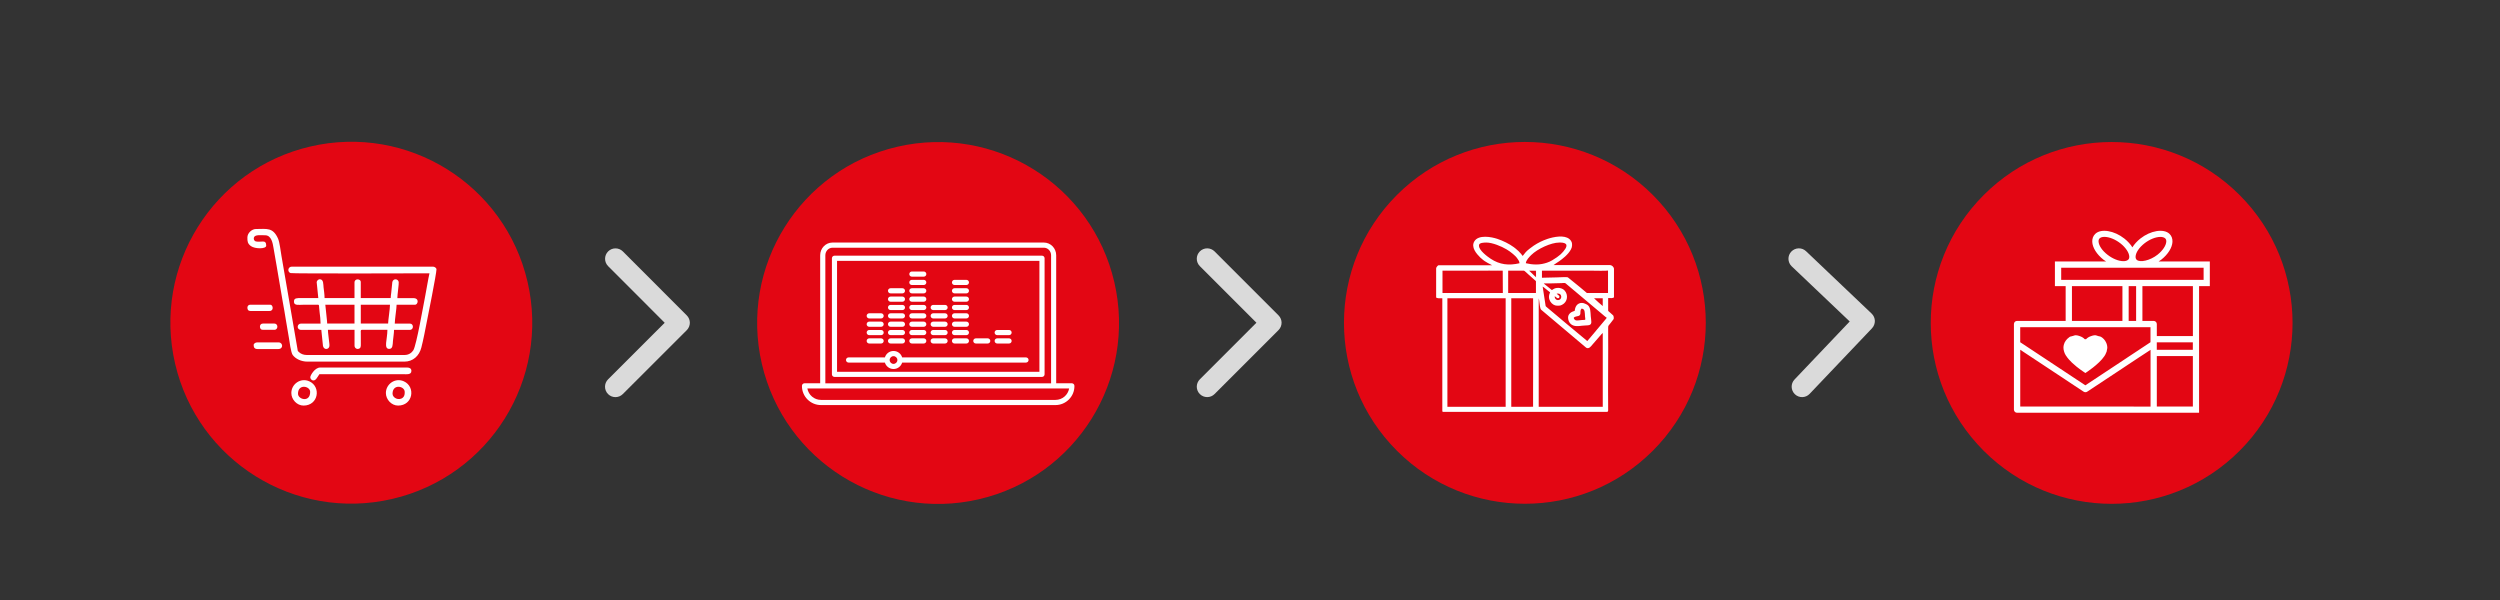 <?xml version="1.0" encoding="utf-8"?>
<!-- Generator: Adobe Illustrator 26.0.1, SVG Export Plug-In . SVG Version: 6.00 Build 0)  -->
<svg version="1.1" id="Слой_1" xmlns="http://www.w3.org/2000/svg" xmlns:xlink="http://www.w3.org/1999/xlink" x="0px" y="0px"
	 viewBox="0 0 841.89 202.12" style="enable-background:new 0 0 841.89 202.12;" xml:space="preserve">
<rect x="0" y="0" width="841.89" height="202.12" fill="#333333" stroke="none"/>
<style type="text/css">
	.st0{fill-rule:evenodd;clip-rule:evenodd;fill:#E30613;}
	.st1{fill-rule:evenodd;clip-rule:evenodd;fill:#FFFFFF;}
	.st2{fill-rule:evenodd;clip-rule:evenodd;fill:#DADADA;}
</style>
<g>
	
		<ellipse transform="matrix(0.707 -0.707 0.707 0.707 131.455 534.727)" class="st0" cx="711.2" cy="108.68" rx="60.93" ry="60.93"/>
	<path class="st1" d="M726.95,88.03c0.3-0.2,0.61-0.38,0.89-0.6c2.26-1.79,3.66-4.03,3.75-5.99c0.05-1.09-0.3-2.02-1.02-2.7
		c-1.95-1.85-6.39-1.09-9.77,1.58c-1.15,0.91-2.06,1.93-2.71,2.97c-0.64-1.04-1.57-2.06-2.71-2.96c-3.39-2.68-7.85-3.44-9.78-1.58
		c-0.72,0.68-1.07,1.62-1.02,2.7c0.09,1.96,1.5,4.2,3.76,5.99c0.28,0.22,0.59,0.4,0.89,0.6l-17.23,0v8.31h3.62v11.72h-16.37
		c-0.58,0-1.05,0.47-1.05,1.05v28.82c0,0.58,0.47,1.06,1.05,1.06l16.37,0h19.11h6.72h3.8h15.3V119.9v-6.72V96.35h3.62v-8.31H726.95
		L726.95,88.03L726.95,88.03z M742.08,94.24h-1.51h-19.11h-6.72h-19.11h-1.51v-4.09h47.96L742.08,94.24L742.08,94.24L742.08,94.24z
		 M738.46,136.9h-12.14v-17h12.14V136.9L738.46,136.9z M716.85,136.9h-1.05h-1.05h-17h-1.05h-1.05h-15.32v-19.12l15.32,10.13
		l1.05,0.7l1.05,0.7l3.94,2.6c0.18,0.11,0.38,0.17,0.59,0.17s0.41-0.06,0.58-0.17l11.89-7.86l1.05-0.7l1.05-0.7l2.5-1.65l1.05-0.7
		l0.59-0.38l0.47-0.31l1.13-0.74l1.6-1.05l0.02,0v1.05v1.05v17h-2.74h-1.05h-1.06L716.85,136.9L716.85,136.9L716.85,136.9z
		 M726.31,115.29h12.14v2.5h-12.14V115.29L726.31,115.29z M719.35,108.07h-2.51V96.35h2.51V108.07L719.35,108.07z M697.74,96.35h17
		v11.72l-17,0V96.35L697.74,96.35z M697.74,110.18h17h1.05h1.05h2.5h1.05h1.06h2.74v3v1.05v1.01l-0.07,0.05l-1.16,0.77l-1.51,1
		l-1.06,0.7l-0.04,0.03l-1.01,0.67l-0.59,0.39l-1.59,1.05l-0.32,0.21l-1.05,0.7l-1.05,0.7l-12.48,8.25l-4.52-2.99l-1.05-0.7
		l-1.05-0.69l-14.09-9.32l-1.23-0.81v-5.06h15.32h1.05L697.74,110.18L697.74,110.18L697.74,110.18z M738.46,113.18h-12.14v-4.06
		c0-0.58-0.48-1.05-1.05-1.05h-3.8V96.35h17V113.18L738.46,113.18z M722.12,81.98c1.72-1.36,3.79-2.2,5.4-2.2
		c0.5,0,1.19,0.09,1.62,0.49c0.27,0.26,0.39,0.61,0.37,1.08c-0.06,1.32-1.22,3.06-2.96,4.43c-2.48,1.96-5.93,2.73-7.01,1.7
		c-0.27-0.26-0.39-0.61-0.37-1.07C719.22,85.08,720.38,83.35,722.12,81.98L722.12,81.98z M706.7,81.34
		c-0.02-0.47,0.1-0.82,0.37-1.08c0.33-0.32,0.89-0.49,1.61-0.49c1.61,0,3.69,0.84,5.41,2.2c1.74,1.37,2.89,3.11,2.96,4.42
		c0.02,0.47-0.1,0.82-0.37,1.07c-0.43,0.41-1.12,0.49-1.62,0.49c-1.61,0-3.67-0.84-5.38-2.19C707.92,84.4,706.76,82.66,706.7,81.34
		L706.7,81.34z M695.02,116.06c0.13-0.5,0.33-0.94,0.64-1.35c0.28-0.41,0.64-0.76,1.05-1.05c0.12-0.08,0.22-0.19,0.34-0.26
		c0.21-0.12,0.48-0.1,0.71-0.18v-0.04h0.17c0.38-0.11,0.72-0.29,1.13-0.29c0.46,0,0.87,0.16,1.28,0.29
		c0.66,0.22,1.25,0.55,1.72,1.05l0.42,0c0.47-0.49,1.05-0.84,1.72-1.05c0.41-0.14,0.82-0.29,1.28-0.29c0.41,0,0.76,0.18,1.13,0.29
		c0.29,0.09,0.62,0.08,0.88,0.23c0.39,0.22,0.73,0.5,1.03,0.83c0.29,0.31,0.52,0.67,0.7,1.06c0.12,0.25,0.23,0.5,0.29,0.77
		c0.08,0.32,0.14,0.65,0.14,1c0,0.26-0.07,0.49-0.12,0.73c-0.03,0.19-0.03,0.38-0.09,0.55c-0.04,0.17-0.15,0.33-0.21,0.5
		c-0.13,0.35-0.3,0.7-0.54,1.05c-1.87,2.83-6.43,5.72-6.43,5.72s-2.47-1.55-4.52-3.5c-0.37-0.35-0.72-0.72-1.05-1.1
		c-0.34-0.37-0.61-0.75-0.86-1.13c-0.06-0.09-0.14-0.18-0.19-0.26c-0.26-0.44-0.46-0.87-0.56-1.29c-0.13-0.41-0.2-0.84-0.2-1.29
		C694.88,116.71,694.93,116.38,695.02,116.06z"/>
</g>
<g>
	
		<ellipse transform="matrix(0.707 -0.707 0.707 0.707 73.573 394.987)" class="st0" cx="513.58" cy="108.68" rx="60.93" ry="60.93"/>
	<path class="st1" d="M518.16,100.44c0.12,0.2,0.17,0.83,0.22,1.13c0.11,0.74,0.21,2.38,0.62,2.74l15.15,12.78
		c0.93,0.57,1.65-0.5,2.06-0.98c0.13-0.15,0.18-0.18,0.31-0.36l0.97-1.11c0.4-0.41,1.91-2.3,2.25-2.52v24.87h-21.57V100.44
		L518.16,100.44z M525.03,79.66c-1.44,0.08-2.9,0.46-3.84,0.77c-1.71,0.57-3.26,1.34-4.72,2.31c-0.63,0.42-2.17,1.58-2.63,2.13
		c-0.11,0.14-0.11,0.17-0.25,0.3l-0.81,1.02c-0.15-0.11-0.35-0.47-0.51-0.65c-0.48-0.57-1.22-1.34-1.82-1.78
		c-0.24-0.17-0.42-0.33-0.65-0.51c-1.6-1.17-3.67-2.18-5.56-2.81c-2.06-0.69-6.32-1.46-7.72,0.79c-1.28,2.04,0.75,4.28,1.98,5.5
		c0.17,0.16,0.26,0.21,0.43,0.37c1.32,1.25,3.11,1.92,3.53,2.22l-17.42,0c-0.6,0-0.65-0.07-0.97,0.26
		c-0.17,0.17-0.44,0.54-0.44,0.84v9.66c0,0.49,1.59,0.37,2.08,0.37v37.89c0,0.19,0.06,0.37,0.24,0.37h55.12
		c0.42,0,0.5-0.23,0.49-0.67c-0.09-9.15,0.07-18.47,0-27.63c-0.01-0.82,0.12-0.71,0.8-1.59l1.03-1.35c0.1-0.21,0.05-0.74-0.02-1.01
		c-0.07-0.27-0.37-0.45-0.57-0.65c-0.23-0.23-0.41-0.35-0.64-0.58c-0.33-0.34-0.6-0.43-0.6-0.63v-4.22c0.52,0,1.96,0.15,1.96-0.37
		v-9.53c0-0.39-0.57-1.22-1.46-1.22l-18.89,0c0.1-0.14,1.7-1.14,1.89-1.28c0.31-0.22,0.6-0.45,0.91-0.68
		c1.33-0.99,3.43-3.01,3.43-4.64c0-0.66,0.01-0.99-0.38-1.58c-0.63-0.96-1.75-1.34-3-1.42H525.03L525.03,79.66z M516.27,136.98
		l-7.33,0.02l-0.07-0.26c-0.01-0.07,0-0.23,0-0.31c0-0.18,0-0.37,0-0.55v-30.92c0-1.48-0.07-3.12,0.01-4.59l7.44,0.02
		c0.06,1.47,0.01,3.08,0.01,4.57v22.92C516.32,128.09,516.4,136.74,516.27,136.98L516.27,136.98z M487.42,100.44h19.62v36.55h-19.62
		V100.44L487.42,100.44z M536.8,100.44c0.15,0.22,2.79,2.53,2.93,2.63v-2.63H536.8L536.8,100.44z M524.21,98.91
		c0.12,0.16,0.73,0.57,0.83,0.7c0.28,0.35,0.05,0.83-0.4,0.83c-0.39,0-0.69-0.56-1.1-0.67c0,0.76,0.42,1.28,1.1,1.28
		C526.26,101.05,526.15,98.46,524.21,98.91L524.21,98.91z M506.05,91.15l0.04,7.52c-0.19,0.12-0.39,0.08-0.64,0.08
		c-2.66-0.02-19.17,0.08-19.72-0.03c-0.1-0.5-0.08-7.32,0.02-7.59c0.67-0.08,1.81-0.02,2.53-0.02
		C491,91.11,505.81,91.04,506.05,91.15L506.05,91.15z M507.89,91.15h5.32c0.18,0,1.27,1.09,1.52,1.29l1.52,1.35
		c0.19,0.2,0.33,0.26,0.52,0.46c0.33,0.34,0.47,0.33,0.47,0.5v3.91h-9.35V91.15L507.89,91.15z M519.87,95.43
		c0.14,0.2,0.47,0.42,0.69,0.6l2.06,1.66c0.3-0.2,0.44-0.34,0.84-0.51c1.08-0.46,2.62-0.24,3.42,0.65c1.31,1.43,1.05,3.86-0.84,4.81
		c-0.69,0.35-0.96,0.3-1.71,0.3c-1.67,0-3.52-2.2-2.32-4.46c-0.49-0.33-2.2-1.87-2.51-1.96l0.84,5.46c0.22,1.32,0.01,0.99,0.58,1.5
		l4.52,3.79c0.2,0.16,0.39,0.34,0.59,0.51l8.5,7.08l2.49-2.95c0.28-0.34,0.51-0.65,0.8-0.97c0.15-0.18,0.27-0.31,0.42-0.49
		l1.64-1.96c0.16-0.21,0.25-0.29,0.42-0.5c0.21-0.27,0.71-0.78,0.77-1c-0.21-0.06-1.52-1.2-1.73-1.39c-0.13-0.12-0.18-0.14-0.3-0.25
		l-10.36-8.71c-0.37-0.32-0.75-0.59-1.1-0.92c-0.25-0.24-0.4-0.39-0.62-0.41c-0.32-0.03-0.71-0.02-1.01,0.03l-4.06,0.1
		C521.22,95.43,520.54,95.43,519.87,95.43L519.87,95.43z M541.51,91.11c0.08,0.15,0.08,0.03,0.08,0.47
		c-0.02,1.42,0.08,6.64-0.04,7.13c-0.66,0.02-7.11,0.04-7.16-0.04c-0.55-0.54-4.13-3.42-4.94-4.08L528,93.41
		c-0.39-0.2-3.02,0-3.67,0c-1.71,0-3.35,0.12-5.07,0.12v-2.38h16.68C536.84,91.15,540.98,91.26,541.51,91.11L541.51,91.11z
		 M517.18,93.35c-0.15-0.25-1.42-1.38-1.9-1.88c-0.18-0.18-0.17-0.19-0.29-0.2l-0.11-0.16l2.4,0.01c0.1,0.29,0.09,2.02,0.01,2.34
		C517.11,93.38,517.25,93.43,517.18,93.35L517.18,93.35z M498.06,82.78V82.6c0-0.9,1.74-0.92,2.51-0.92c1.97,0,5.04,1.25,6.76,2.29
		c0.87,0.52,1.23,0.79,1.97,1.39c0.14,0.11,0.16,0.12,0.3,0.25c0.54,0.52,0.84,0.67,1.4,1.48c0.28,0.41,0.7,0.92,0.7,1.56
		c-3.61,0.84-6.66,0.48-9.68-1.5C500.83,86.37,498.06,84.3,498.06,82.78L498.06,82.78z M517.37,89.07c-1.31,0-2.48-0.18-3.54-0.43
		c0.08-1.01,1.14-2.08,1.79-2.73c2.11-2.11,6.71-4.23,9.46-4.23c0.72,0,1.66-0.02,2.21,0.48c0.84,0.76-0.81,2.55-1.31,3.05
		c-0.19,0.19-0.33,0.34-0.52,0.52l-1.17,0.91c-1.05,0.72-2.09,1.41-3.37,1.83C519.91,88.8,518.73,89.07,517.37,89.07L517.37,89.07z
		 M529.96,107.04c0.09,0.21,0.03,0.26,0.2,0.47c0.4,0.5,0.81,0.42,1.39,0.38c0.33-0.03,0.83-0.1,1.17-0.12
		c1.47-0.08,1.15,0.11,1.04-1.23c-0.1-1.34,0.05-2.52-1.17-2.62c-0.22,0.33-0.35,0.47-0.37,1.1c-0.01,0.54,0.02,0.85-0.26,1.15
		C531.49,106.65,530.39,106.39,529.96,107.04L529.96,107.04z M528.06,106.86c0,1.3,0.65,2.37,1.81,2.77
		c1.24,0.43,2.56,0.01,3.93-0.02c0.33-0.01,1.1-0.05,1.35-0.12c1.13-0.32,0.67-1.46,0.55-3c-0.11-1.4-0.04-3.04-1.09-3.8
		c-0.28-0.21-0.51-0.26-0.81-0.41c-1.31-0.64-2.98-0.17-3.4,1.74c-0.23,1.05,0.12,0.48-0.8,0.91c-0.26,0.12-0.54,0.25-0.74,0.42
		C528.49,105.67,528.06,106.18,528.06,106.86L528.06,106.86z M508.93,137l-0.07-0.26c-0.01-0.07,0-0.23,0-0.31c0-0.18,0-0.37,0-0.55
		v-30.92c0-1.48-0.07-3.12,0.01-4.59l7.44,0.02c0.06,1.47,0.01,3.08,0.01,4.57v22.92c0,0.22,0.08,8.86-0.05,9.1v-36.54h-7.33V137
		L508.93,137z M506.09,98.67c-0.19,0.12-0.39,0.08-0.64,0.08c-2.66-0.02-19.17,0.08-19.72-0.03c-0.1-0.5-0.08-7.32,0.02-7.59
		c0.67-0.08,1.81-0.02,2.53-0.02c2.72,0,17.54-0.07,17.77,0.04h-18.51h-1.77v7.52H506.09L506.09,98.67z M534.39,98.67h7.12v-7.56
		c0.08,0.15,0.08,0.03,0.08,0.47c-0.02,1.42,0.08,6.64-0.04,7.13C540.89,98.73,534.44,98.74,534.39,98.67L534.39,98.67z
		 M514.98,91.27l-0.11-0.16l2.4,0.01c0.1,0.29,0.09,2.02,0.01,2.34c-0.18-0.08-0.04-0.02-0.11-0.1c0.14-0.2,0.07-1.96,0.07-2.2
		l-1.77,0C514.93,91.14,515.09,91.14,514.98,91.27z"/>
</g>
<g>
	
		<ellipse transform="matrix(0.974 -0.226 0.226 0.974 -16.399 74.327)" class="st0" cx="315.96" cy="108.68" rx="60.93" ry="60.93"/>
	<path class="st1" d="M355.43,136.41h-78.96c-3.53,0-6.41-2.87-6.41-6.41v-0.06c0-0.48,0.39-0.87,0.87-0.87h5.27v-43.1
		c0-2.37,1.86-4.29,4.14-4.29h71.2c2.28,0,4.14,1.93,4.14,4.29v43.1h5.27c0.48,0,0.87,0.39,0.87,0.87V130
		C361.84,133.53,358.97,136.41,355.43,136.41L355.43,136.41z M271.88,130.81c0.38,2.19,2.3,3.86,4.6,3.86h78.96
		c2.3,0,4.22-1.67,4.6-3.86H271.88L271.88,130.81z M277.94,129.08h76.02v-43.1c0-1.41-1.08-2.56-2.41-2.56h-71.2
		c-1.33,0-2.41,1.15-2.41,2.56V129.08L277.94,129.08z M350.9,126.93c0.48,0,0.87-0.39,0.87-0.87V86.97c0-0.48-0.39-0.87-0.87-0.87
		h-69.88c-0.48,0-0.87,0.39-0.87,0.87v39.09c0,0.48,0.39,0.87,0.87,0.87H350.9L350.9,126.93z M281.88,125.2h68.15V87.84h-68.15
		V125.2L281.88,125.2z M300.9,124.27c1.37,0,2.53-0.91,2.91-2.17h41.7c0.48,0,0.87-0.39,0.87-0.87c0-0.48-0.39-0.87-0.87-0.87h-41.7
		c-0.37-1.25-1.54-2.17-2.91-2.17c-1.37,0-2.53,0.91-2.91,2.17h-12.23c-0.48,0-0.87,0.39-0.87,0.87c0,0.48,0.39,0.87,0.87,0.87
		h12.23C298.36,123.35,299.53,124.27,300.9,124.27L300.9,124.27z M300.9,119.94c-0.72,0-1.3,0.58-1.3,1.3c0,0.72,0.58,1.3,1.3,1.3
		c0.72,0,1.3-0.58,1.3-1.3C302.2,120.52,301.61,119.94,300.9,119.94L300.9,119.94z M339.81,115.68c0.48,0,0.87-0.39,0.87-0.87
		c0-0.48-0.39-0.87-0.87-0.87h-4c-0.48,0-0.87,0.39-0.87,0.87c0,0.48,0.39,0.87,0.87,0.87H339.81L339.81,115.68z M332.62,115.68
		c0.48,0,0.87-0.39,0.87-0.87c0-0.48-0.39-0.87-0.87-0.87h-4c-0.48,0-0.87,0.39-0.87,0.87c0,0.48,0.39,0.87,0.87,0.87H332.62
		L332.62,115.68z M325.44,115.68c0.48,0,0.87-0.39,0.87-0.87c0-0.48-0.39-0.87-0.87-0.87h-4c-0.48,0-0.87,0.39-0.87,0.87
		c0,0.48,0.39,0.87,0.87,0.87H325.44L325.44,115.68z M318.26,115.68c0.48,0,0.87-0.39,0.87-0.87c0-0.48-0.39-0.87-0.87-0.87h-4
		c-0.48,0-0.87,0.39-0.87,0.87c0,0.48,0.39,0.87,0.87,0.87H318.26L318.26,115.68z M311.08,115.68c0.48,0,0.87-0.39,0.87-0.87
		c0-0.48-0.39-0.87-0.87-0.87h-4c-0.48,0-0.87,0.39-0.87,0.87c0,0.48,0.39,0.87,0.87,0.87H311.08L311.08,115.68z M303.9,115.68
		c0.48,0,0.87-0.39,0.87-0.87c0-0.48-0.39-0.87-0.87-0.87h-4c-0.48,0-0.87,0.39-0.87,0.87c0,0.48,0.39,0.87,0.87,0.87H303.9
		L303.9,115.68z M296.72,115.68c0.48,0,0.87-0.39,0.87-0.87c0-0.48-0.39-0.87-0.87-0.87h-4c-0.48,0-0.87,0.39-0.87,0.87
		c0,0.48,0.39,0.87,0.87,0.87H296.72L296.72,115.68z M339.81,112.86c0.48,0,0.87-0.39,0.87-0.87c0-0.48-0.39-0.87-0.87-0.87h-4
		c-0.48,0-0.87,0.39-0.87,0.87c0,0.48,0.39,0.87,0.87,0.87H339.81L339.81,112.86z M325.44,112.86c0.48,0,0.87-0.39,0.87-0.87
		c0-0.48-0.39-0.87-0.87-0.87h-4c-0.48,0-0.87,0.39-0.87,0.87c0,0.48,0.39,0.87,0.87,0.87H325.44L325.44,112.86z M318.26,112.86
		c0.48,0,0.87-0.39,0.87-0.87c0-0.48-0.39-0.87-0.87-0.87h-4c-0.48,0-0.87,0.39-0.87,0.87c0,0.48,0.39,0.87,0.87,0.87H318.26
		L318.26,112.86z M311.08,112.86c0.48,0,0.87-0.39,0.87-0.87c0-0.48-0.39-0.87-0.87-0.87h-4c-0.48,0-0.87,0.39-0.87,0.87
		c0,0.48,0.39,0.87,0.87,0.87H311.08L311.08,112.86z M303.9,112.86c0.48,0,0.87-0.39,0.87-0.87c0-0.48-0.39-0.87-0.87-0.87h-4
		c-0.48,0-0.87,0.39-0.87,0.87c0,0.48,0.39,0.87,0.87,0.87H303.9L303.9,112.86z M296.72,112.86c0.48,0,0.87-0.39,0.87-0.87
		c0-0.48-0.39-0.87-0.87-0.87h-4c-0.48,0-0.87,0.39-0.87,0.87c0,0.48,0.39,0.87,0.87,0.87H296.72L296.72,112.86z M325.44,110.05
		c0.48,0,0.87-0.39,0.87-0.87c0-0.48-0.39-0.87-0.87-0.87h-4c-0.48,0-0.87,0.39-0.87,0.87c0,0.48,0.39,0.87,0.87,0.87H325.44
		L325.44,110.05z M318.26,110.05c0.48,0,0.87-0.39,0.87-0.87c0-0.48-0.39-0.87-0.87-0.87h-4c-0.48,0-0.87,0.39-0.87,0.87
		c0,0.48,0.39,0.87,0.87,0.87H318.26L318.26,110.05z M311.08,110.05c0.48,0,0.87-0.39,0.87-0.87c0-0.48-0.39-0.87-0.87-0.87h-4
		c-0.48,0-0.87,0.39-0.87,0.87c0,0.48,0.39,0.87,0.87,0.87H311.08L311.08,110.05z M303.9,110.05c0.48,0,0.87-0.39,0.87-0.87
		c0-0.48-0.39-0.87-0.87-0.87h-4c-0.48,0-0.87,0.39-0.87,0.87c0,0.48,0.39,0.87,0.87,0.87H303.9L303.9,110.05z M296.72,110.05
		c0.48,0,0.87-0.39,0.87-0.87c0-0.48-0.39-0.87-0.87-0.87h-4c-0.48,0-0.87,0.39-0.87,0.87c0,0.48,0.39,0.87,0.87,0.87H296.72
		L296.72,110.05z M325.44,107.24c0.48,0,0.87-0.39,0.87-0.87c0-0.48-0.39-0.87-0.87-0.87h-4c-0.48,0-0.87,0.39-0.87,0.87
		c0,0.48,0.39,0.87,0.87,0.87H325.44L325.44,107.24z M318.26,107.24c0.48,0,0.87-0.39,0.87-0.87c0-0.48-0.39-0.87-0.87-0.87h-4
		c-0.48,0-0.87,0.39-0.87,0.87c0,0.48,0.39,0.87,0.87,0.87H318.26L318.26,107.24z M311.08,107.24c0.48,0,0.87-0.39,0.87-0.87
		c0-0.48-0.39-0.87-0.87-0.87h-4c-0.48,0-0.87,0.39-0.87,0.87c0,0.48,0.39,0.87,0.87,0.87H311.08L311.08,107.24z M303.9,107.24
		c0.48,0,0.87-0.39,0.87-0.87c0-0.48-0.39-0.87-0.87-0.87h-4c-0.48,0-0.87,0.39-0.87,0.87c0,0.48,0.39,0.87,0.87,0.87H303.9
		L303.9,107.24z M296.72,107.24c0.48,0,0.87-0.39,0.87-0.87c0-0.48-0.39-0.87-0.87-0.87h-4c-0.48,0-0.87,0.39-0.87,0.87
		c0,0.48,0.39,0.87,0.87,0.87H296.72L296.72,107.24z M325.44,104.42c0.48,0,0.87-0.39,0.87-0.87c0-0.48-0.39-0.87-0.87-0.87h-4
		c-0.48,0-0.87,0.39-0.87,0.87c0,0.48,0.39,0.87,0.87,0.87H325.44L325.44,104.42z M318.26,104.42c0.48,0,0.87-0.39,0.87-0.87
		c0-0.48-0.39-0.87-0.87-0.87h-4c-0.48,0-0.87,0.39-0.87,0.87c0,0.48,0.39,0.87,0.87,0.87H318.26L318.26,104.42z M311.08,104.42
		c0.48,0,0.87-0.39,0.87-0.87c0-0.48-0.39-0.87-0.87-0.87h-4c-0.48,0-0.87,0.39-0.87,0.87c0,0.48,0.39,0.87,0.87,0.87H311.08
		L311.08,104.42z M303.9,104.42c0.48,0,0.87-0.39,0.87-0.87c0-0.48-0.39-0.87-0.87-0.87h-4c-0.48,0-0.87,0.39-0.87,0.87
		c0,0.48,0.39,0.87,0.87,0.87H303.9L303.9,104.42z M325.44,101.61c0.48,0,0.87-0.39,0.87-0.87c0-0.48-0.39-0.87-0.87-0.87h-4
		c-0.48,0-0.87,0.39-0.87,0.87c0,0.48,0.39,0.87,0.87,0.87H325.44L325.44,101.61z M311.08,101.61c0.48,0,0.87-0.39,0.87-0.87
		c0-0.48-0.39-0.87-0.87-0.87h-4c-0.48,0-0.87,0.39-0.87,0.87c0,0.48,0.39,0.87,0.87,0.87H311.08L311.08,101.61z M303.9,101.61
		c0.48,0,0.87-0.39,0.87-0.87c0-0.48-0.39-0.87-0.87-0.87h-4c-0.48,0-0.87,0.39-0.87,0.87c0,0.48,0.39,0.87,0.87,0.87H303.9
		L303.9,101.61z M325.44,98.8c0.48,0,0.87-0.39,0.87-0.87c0-0.48-0.39-0.87-0.87-0.87h-4c-0.48,0-0.87,0.39-0.87,0.87
		c0,0.48,0.39,0.87,0.87,0.87H325.44L325.44,98.8z M311.08,98.8c0.48,0,0.87-0.39,0.87-0.87c0-0.48-0.39-0.87-0.87-0.87h-4
		c-0.48,0-0.87,0.39-0.87,0.87c0,0.48,0.39,0.87,0.87,0.87H311.08L311.08,98.8z M303.9,98.8c0.48,0,0.87-0.39,0.87-0.87
		c0-0.48-0.39-0.87-0.87-0.87h-4c-0.48,0-0.87,0.39-0.87,0.87c0,0.48,0.39,0.87,0.87,0.87H303.9L303.9,98.8z M325.44,95.98
		c0.48,0,0.87-0.39,0.87-0.87c0-0.48-0.39-0.87-0.87-0.87l-4,0c-0.48,0-0.87,0.39-0.87,0.87c0,0.48,0.39,0.87,0.87,0.87H325.44
		L325.44,95.98z M311.08,95.98c0.48,0,0.87-0.39,0.87-0.87c0-0.48-0.39-0.87-0.87-0.87l-4,0c-0.48,0-0.87,0.39-0.87,0.87
		c0,0.48,0.39,0.87,0.87,0.87H311.08L311.08,95.98z M311.08,93.17c0.48,0,0.87-0.39,0.87-0.87c0-0.48-0.39-0.87-0.87-0.87h-4
		c-0.48,0-0.87,0.39-0.87,0.87c0,0.48,0.39,0.87,0.87,0.87H311.08z"/>
</g>
<g>
	
		<ellipse transform="matrix(0.974 -0.226 0.226 0.974 -21.506 29.564)" class="st0" cx="118.33" cy="108.68" rx="60.93" ry="60.93"/>
	<path class="st1" d="M83.31,79.98v0.06c0,1.21,0.03,1.98,1.2,2.84c1.31,0.96,5.14,1.04,5.14-0.16c0-2.22-1.69-1.02-3.44-1.41
		c-0.65-0.14-0.87-0.83-0.69-1.35c0.34-1.01,2.3-0.73,3.76-0.73c2.14,0,2.56,2.66,2.83,4.26c0.34,2.05,0.71,4.01,1.05,6.04
		l2.06,12.12c0.39,2.02,0.71,4.02,1.04,6.05c0.33,2.01,0.68,3.97,1.03,6.06c0.21,1.26,0.67,4.98,1.29,5.8c0.95,1.26,2.8,2.22,5,2.22
		h32.59c2.93,0,5-1.94,5.72-4.73c0.71-2.73,1.27-5.8,1.83-8.62c0.25-1.24,3.27-16.27,3.27-17.76c0-0.4-0.63-0.87-1.12-0.87H98.24
		c-1.26,0-1.57,1.71-0.42,2.16c0.62,0.24,46.19,0.08,46.81,0.08c-0.5,2.14-0.96,5.26-1.42,7.54c-0.58,2.88-2.96,16.68-4.02,18.37
		c-0.54,0.85-1.55,1.59-2.89,1.59h-33.09c-1.04,0-1.96-0.42-2.53-0.96c-0.55-0.52-0.38-0.36-0.53-1.21l-5.37-31.21
		c-0.29-1.64-0.61-4.59-1.15-5.81c-1.73-3.87-3.79-3.23-7.46-3.23C84.85,77.12,83.31,78.44,83.31,79.98L83.31,79.98z M87.54,109.96
		c0-0.6,0.39-1,1-1h3.86c1.34,0,1.34,2.11,0,2.11h-3.86C87.83,111.08,87.54,110.62,87.54,109.96L87.54,109.96z M83.31,103.61
		c0-0.6,0.39-1,1-1h6.72c0.92,0,1.29,2.11-0.25,2.11H84.3C83.6,104.73,83.31,104.28,83.31,103.61L83.31,103.61z M85.42,116.18
		c0-0.45,0.61-0.87,1.12-0.87h7.34c1.36,0,1.72,2.24-0.25,2.24h-6.84C85.72,117.54,85.42,117.02,85.42,116.18L85.42,116.18z
		 M132.19,132.6c0-3.44,4.1-2.62,4.1-0.62c0,0.71-0.03,1.38-0.6,1.89C134.37,135.08,132.19,134.01,132.19,132.6L132.19,132.6z
		 M129.95,132.35c0,2.2,1.9,4.23,4.1,4.23c5.04,0,6-6.34,1.95-8.17C133.14,127.1,129.95,129.28,129.95,132.35L129.95,132.35z
		 M100.35,132.6c0-3.44,4.1-2.62,4.1-0.62C104.45,135.65,100.35,134.54,100.35,132.6L100.35,132.6z M98.11,132.35
		c0,2.2,1.9,4.23,4.1,4.23c5.04,0,6-6.34,1.95-8.17C101.29,127.1,98.11,129.28,98.11,132.35L98.11,132.35z M105.57,128.12
		c-0.64,0-1.1-0.58-1.08-1.1c0.02-0.62,1.53-3.25,3.32-3.25h29.36c0.78,0,1.37,0.36,1.37,1.12c0,1.4-1.61,1.12-2.99,1.12h-27.99
		C106.83,127.1,106.36,128.12,105.57,128.12L105.57,128.12z M130.7,108.96h-9.2v-6.34h9.83
		C131.32,104.15,130.73,107.67,130.7,108.96L130.7,108.96z M109.55,102.62h9.83v6.34h-9.2c0-0.67-0.09-0.97-0.13-1.61l-0.33-3.15
		C109.65,103.73,109.56,102.98,109.55,102.62L109.55,102.62z M107.19,100.38l-0.55-5.41c0.09-0.46,0.56-0.93,1.04-0.93
		c1.36,0,1.16,1.79,1.28,2.7c0.13,1,0.34,2.52,0.34,3.64h10.08v-5.22c0-1.54,2.11-1.25,2.11-0.25v5.47h10.08
		c0-0.42,0.11-1.31,0.18-1.81l0.37-3.61c0.31-1.26,1.92-1.14,2.15,0c0.11,0.53-0.46,4.29-0.46,5.43h5.35c2.22,0,1.54,2.24,0.62,2.24
		h-6.22c0,1.21-0.62,4.97-0.62,6.34h5.1c1.34,0,1.34,2.11,0,2.11h-5.35c0,1.19-0.27,2.6-0.36,3.74c-0.1,1.24-0.02,2.67-1.25,2.67
		c-1.98,0-0.62-3.25-0.62-6.42h-8.58c-0.5,0-0.39,0.46-0.38,0.99l0.01,3.74c0.01,0.96-0.01,1.47-0.82,1.68
		c-0.67,0.17-1.3-0.38-1.3-1.06v-5.35h-8.96c0,1.16,0.29,2.58,0.37,3.74c0.04,0.56,0.21,1.32,0.11,1.84
		c-0.23,1.1-1.85,1.26-2.15-0.16l-0.56-5.41l-6.85,0.01c-1.57-0.08-1.36-2.12,0.01-2.12h6.59c0-1.22-0.16-2.6-0.32-3.78
		c-0.41-2.94,0.28-2.58-1.54-2.56c-1.37,0.01-2.74,0-4.11,0c-1.34,0-2.99,0.34-2.99-1c0-0.74,0.18-1.19,1.49-1.25L107.19,100.38z"/>
</g>
<path class="st2" d="M231.28,111.18l-21.55,21.53c-1.37,1.37-3.59,1.37-4.96,0c-1.37-1.37-1.37-3.59,0-4.96l19.07-19.05
	l-19.05-19.07c-1.37-1.37-1.37-3.59,0-4.96c1.37-1.37,3.59-1.37,4.96,0l21.53,21.55c0.68,0.69,1.03,1.58,1.03,2.48
	C232.3,109.59,231.96,110.49,231.28,111.18z"/>
<path class="st2" d="M430.55,111.16l-21.54,21.54c-1.37,1.37-3.59,1.37-4.96,0c-1.37-1.37-1.37-3.59,0-4.96l19.06-19.06
	l-19.06-19.06c-1.37-1.37-1.37-3.59,0-4.96c1.37-1.37,3.59-1.37,4.96,0l21.54,21.54c0.68,0.69,1.03,1.58,1.03,2.48
	C431.58,109.58,431.23,110.48,430.55,111.16z"/>
<path class="st2" d="M630.4,110.56l-21,22.08c-1.34,1.41-3.56,1.46-4.96,0.12c-1.4-1.34-1.46-3.56-0.12-4.96l18.58-19.54
	l-19.54-18.58c-1.4-1.34-1.46-3.56-0.12-4.96c1.34-1.4,3.56-1.46,4.96-0.12l22.08,21c0.7,0.67,1.07,1.56,1.09,2.45
	C631.38,108.95,631.06,109.86,630.4,110.56z"/>
</svg>
